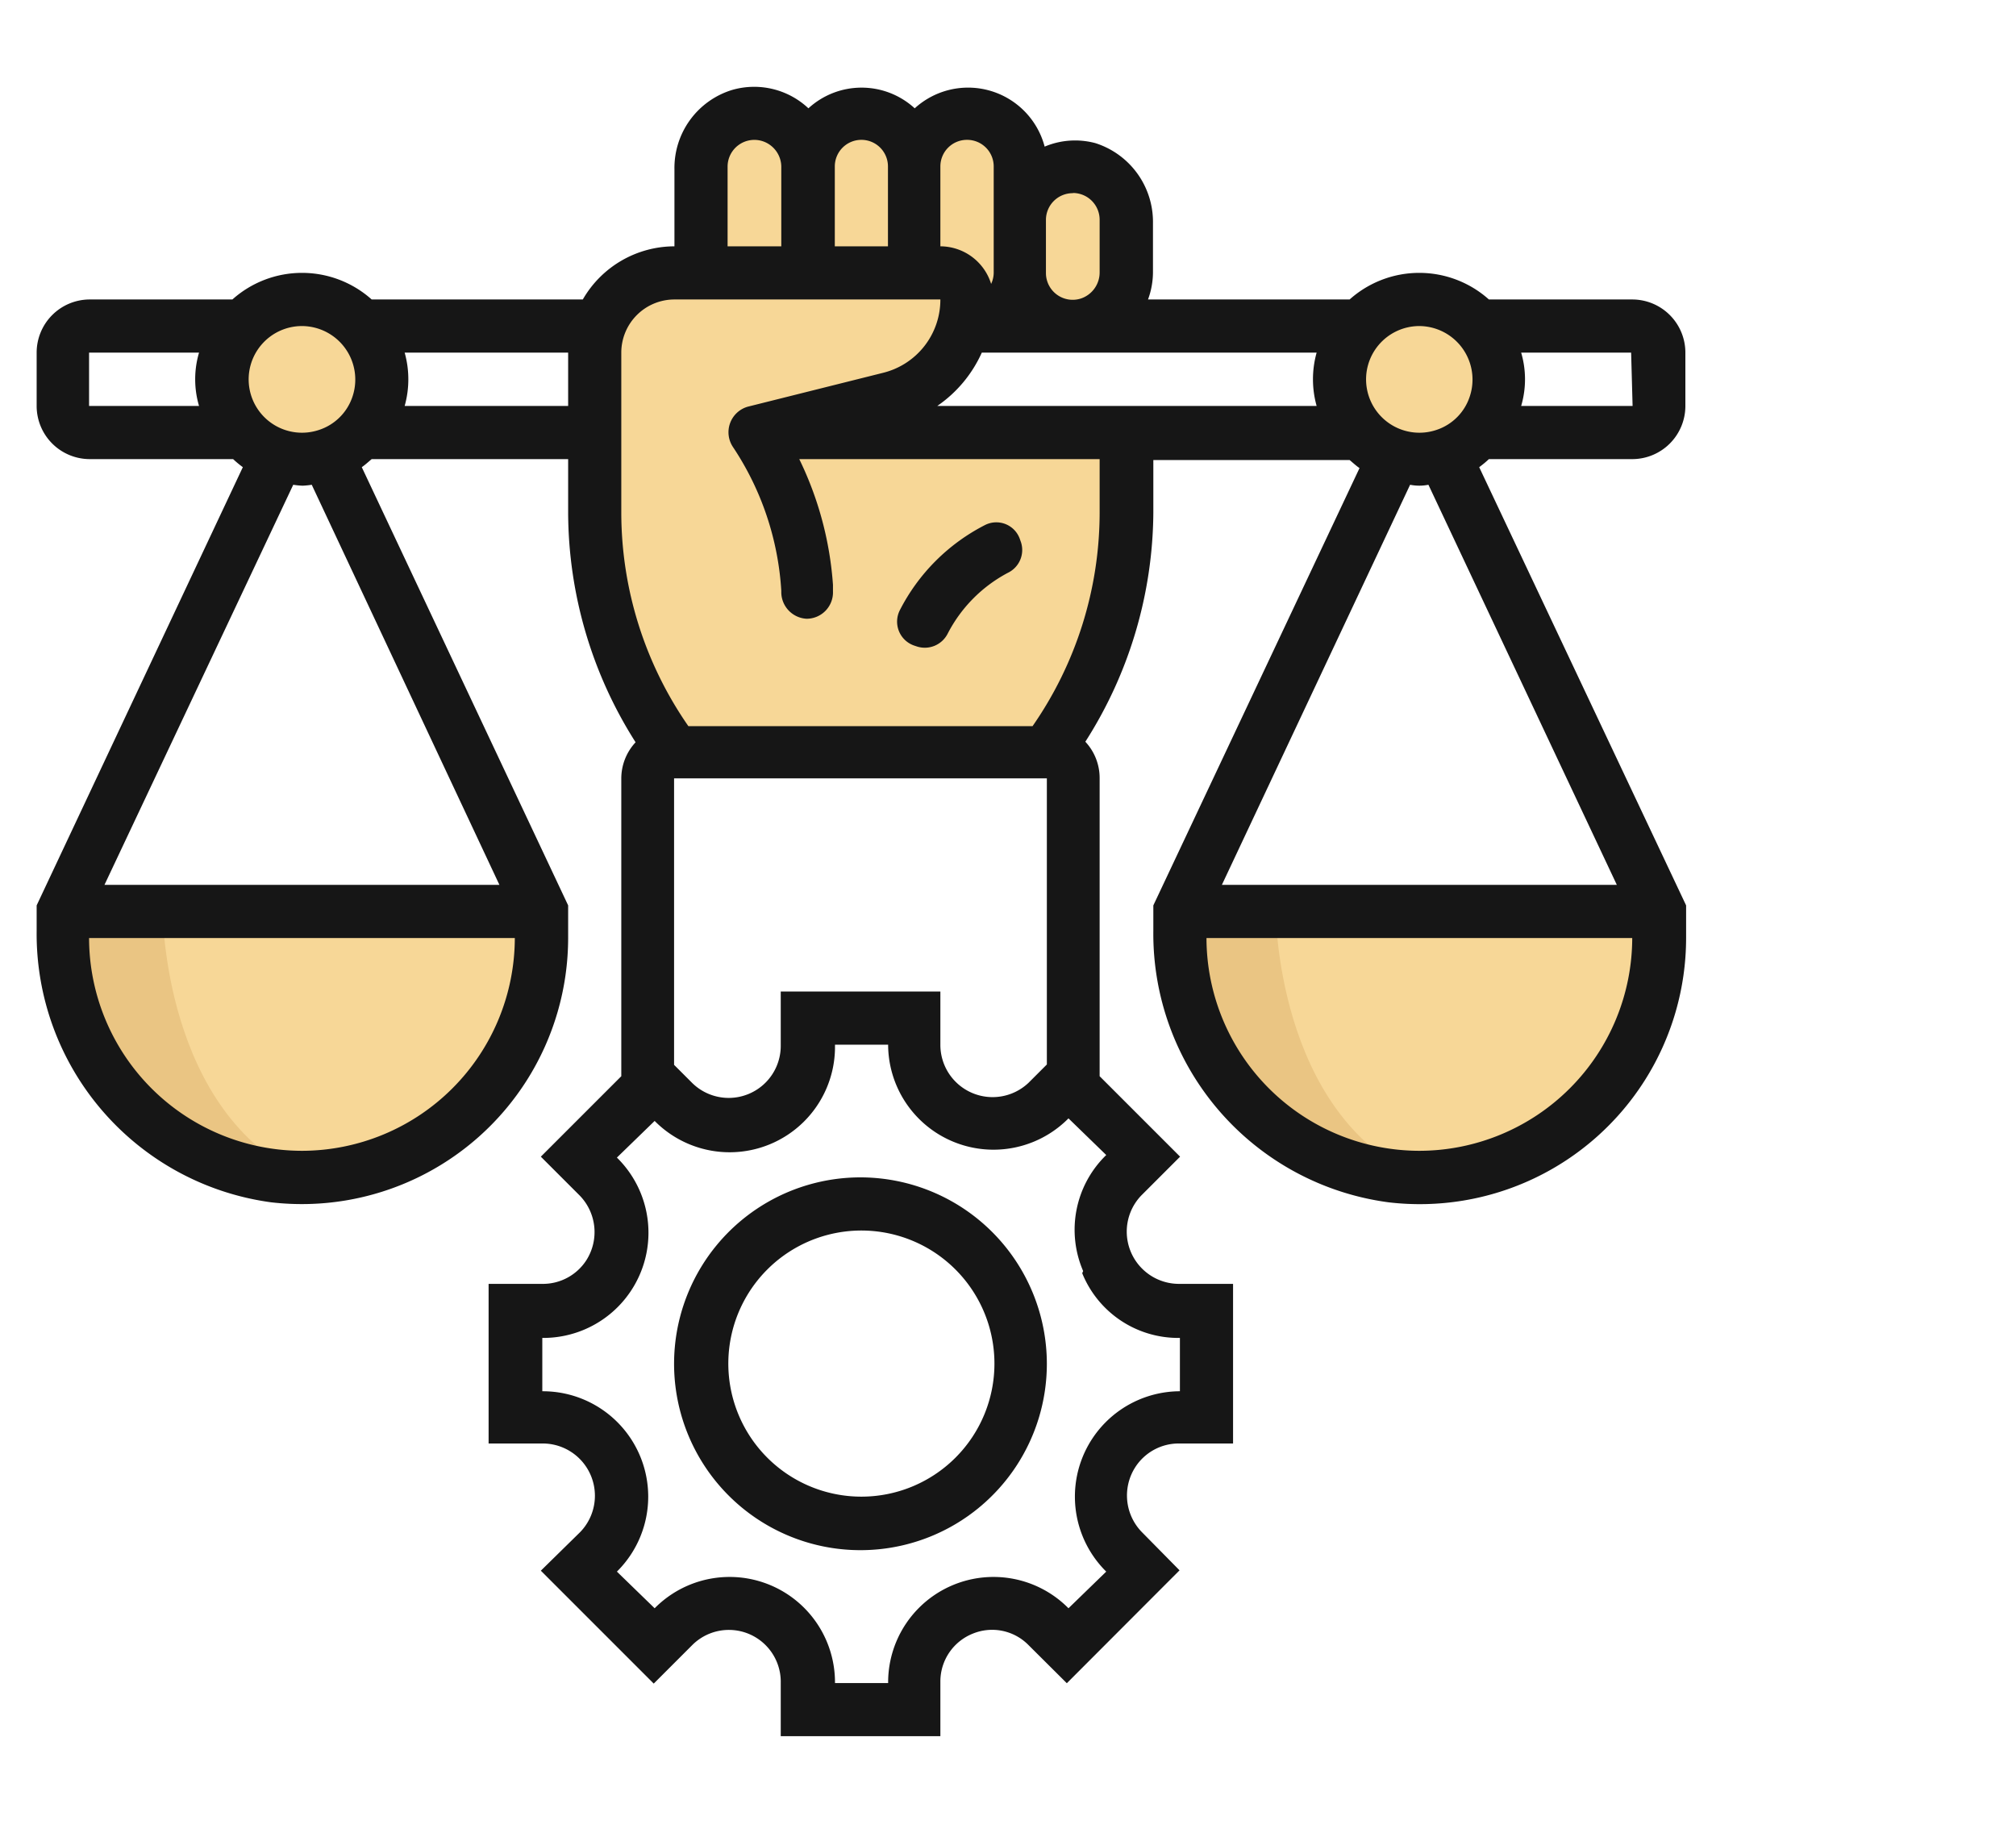 <svg id="Слой_6" data-name="Слой 6" xmlns="http://www.w3.org/2000/svg" width="110" height="100" viewBox="0 0 110 100"><defs><style>.cls-1{fill:#f7d797;}.cls-2{fill:#eac583;}.cls-3{fill:#161616;}</style></defs><title>Монтажная область 13</title><circle class="cls-1" cx="16.88" cy="20.55" r="4.21"/><circle class="cls-1" cx="78.17" cy="20.55" r="4.21"/><path class="cls-1" d="M33.9,16.34,32.55,29.41,36.8,41.32H57.12L62,30.82V22.91L49,23.6l2.36-3.69,1.46-2.12h8.72V9.66L59.3,9.07l-3.5-.5L53.21,5.82l-2.66.92A7.15,7.15,0,0,0,47,5.82,2.66,2.66,0,0,0,44.3,7.63a5.16,5.16,0,0,0-3.59-1.31,2.34,2.34,0,0,0-2.33,2.42l.25,5.5-3.17.58Z"/><path class="cls-1" d="M64.61,49.73H90.27s-.16,14.51-12.83,14.51S64.61,49.73,64.61,49.73Z"/><path class="cls-2" d="M64.61,49.73h5s0,11,7.81,14.51C64.78,64.24,64.61,49.73,64.61,49.73Z"/><path class="cls-1" d="M3.88,49.73H29.54s-.17,14.51-12.83,14.51S3.88,49.73,3.88,49.73Z"/><path class="cls-2" d="M3.88,49.73h5s0,11,7.81,14.51C4.05,64.24,3.88,49.73,3.88,49.73Z"/><path class="cls-3" d="M53.74,28.65a10.67,10.67,0,0,0-4.64,4.64,1.38,1.38,0,0,0,.77,1.93l.18.06a1.4,1.4,0,0,0,1.66-.71A7.8,7.8,0,0,1,55,31.25a1.38,1.38,0,0,0,.71-1.66l-.06-.17A1.36,1.36,0,0,0,53.74,28.65Z"/><path class="cls-3" d="M89.06,25.05a2.9,2.9,0,0,0,2.9-2.9V19.24a2.9,2.9,0,0,0-2.9-2.9H81.24a5.7,5.7,0,0,0-7.6,0h-11a4.34,4.34,0,0,0,.27-1.45V12.18a4.51,4.51,0,0,0-3.14-4.37A4.28,4.28,0,0,0,57,8a4.32,4.32,0,0,0-7.09-2.09,4.29,4.29,0,0,0-5.8,0,4.32,4.32,0,0,0-4.17-1A4.45,4.45,0,0,0,36.8,9.22v4.22a5.78,5.78,0,0,0-5,2.9H20.28a5.7,5.7,0,0,0-7.6,0H4.86A2.9,2.9,0,0,0,2,19.24v2.91a2.9,2.9,0,0,0,2.9,2.9h7.82a5.62,5.62,0,0,0,.53.44L2,49.4v1.39A14.78,14.78,0,0,0,14.79,65.6,14.53,14.53,0,0,0,31,51.18V49.4L19.74,25.49c.19-.13.36-.29.54-.44H31V28A23.46,23.46,0,0,0,34.68,40.5a2.9,2.9,0,0,0-.78,2V58.72l-4.39,4.39,2.11,2.11A2.86,2.86,0,0,1,32,68.75a2.82,2.82,0,0,1-2.44,1.3h-2.9v8.71h3a2.85,2.85,0,0,1,2,4.83L29.51,85.7l6.16,6.16,2.11-2.11a2.83,2.83,0,0,1,4.82,2.08v2.9h8.71v-3a2.81,2.81,0,0,1,1.78-2.6,2.78,2.78,0,0,1,3,.6l2.12,2.11,6.15-6.16L62.3,83.59a2.86,2.86,0,0,1-.36-3.53,2.82,2.82,0,0,1,2.44-1.3h2.9V70.05h-3a2.85,2.85,0,0,1-2-4.83l2.11-2.11L60,58.72V42.47a2.9,2.9,0,0,0-.78-2A23.46,23.46,0,0,0,62.93,28v-2.9H73.64c.18.15.35.31.54.44L62.93,49.4v1.39A14.78,14.78,0,0,0,75.76,65.6,14.53,14.53,0,0,0,92,51.18V49.4L80.71,25.49a5.62,5.62,0,0,0,.53-.44ZM16.48,17.79a2.92,2.92,0,0,1,2.76,3.83,2.86,2.86,0,0,1-1.84,1.84,2.91,2.91,0,1,1-.92-5.67ZM4.86,19.24h6a5.15,5.15,0,0,0,0,2.91h-6ZM16.48,62.79A11.63,11.63,0,0,1,4.86,51.18H28.09A11.63,11.63,0,0,1,16.48,62.79ZM27.25,48.28H5.7L16,26.45a4.2,4.2,0,0,0,.51.05,4.23,4.23,0,0,0,.5-.05ZM22.08,22.15a5.39,5.39,0,0,0,0-2.91H31v2.91Zm67,0H83a5.15,5.15,0,0,0,0-2.91h6ZM77.44,17.79a2.92,2.92,0,0,1,2.76,3.83,2.85,2.85,0,0,1-1.83,1.84,2.91,2.91,0,1,1-.93-5.67Zm-5.6,4.36H51.14a7,7,0,0,0,2.43-2.91H71.84a5.39,5.39,0,0,0,0,2.91ZM58.57,10.53A1.46,1.46,0,0,1,60,12v2.84a1.5,1.5,0,0,1-1,1.44,1.46,1.46,0,0,1-1.93-1.38V12a1.46,1.46,0,0,1,1.45-1.46Zm-5.8-2.9a1.45,1.45,0,0,1,1.45,1.45v5.81a1.47,1.47,0,0,1-.14.6,2.91,2.91,0,0,0-2.77-2.05V9.08a1.45,1.45,0,0,1,1.46-1.45ZM47,7.63a1.45,1.45,0,0,1,1.45,1.45v4.36h-2.9V9.08A1.45,1.45,0,0,1,47,7.63ZM39.7,9.08a1.46,1.46,0,0,1,1.93-1.37,1.48,1.48,0,0,1,1,1.44v4.29H39.7ZM57.12,42.47V58.08l-1,1A2.85,2.85,0,0,1,51.31,57v-2.9H42.6v3a2.84,2.84,0,0,1-4.82,2l-1-1V42.47Zm1.93,27A5.65,5.65,0,0,0,64.3,73h.08v2.91H64.3a5.75,5.75,0,0,0-4,9.78l.06.06-2.06,2-.06-.06a5.75,5.75,0,0,0-9.78,4.06v.08h-2.9v-.08a5.75,5.75,0,0,0-9.78-4.06l-.06.06-2.06-2,.06-.06a5.75,5.75,0,0,0-4.05-9.78h-.08V73h.08a5.74,5.74,0,0,0,4.05-9.78l-.06-.06,2.06-2,.06.06a5.75,5.75,0,0,0,9.78-4V57h2.9v.08a5.75,5.75,0,0,0,9.78,4l.06-.06,2.06,2-.06.06a5.68,5.68,0,0,0-1.2,6.27ZM60,28a20.44,20.44,0,0,1-3.66,11.62H37.56A20.44,20.44,0,0,1,33.9,28V19.24a2.9,2.9,0,0,1,2.9-2.9H51.31a4.11,4.11,0,0,1-3.12,4L40.8,22.19A1.45,1.45,0,0,0,40,24.4h0a15.87,15.87,0,0,1,2.63,7.83v.12A1.46,1.46,0,0,0,44,33.76h0a1.44,1.44,0,0,0,1.45-1.49c0-.15,0-.28,0-.36a18.61,18.61,0,0,0-1.84-6.86H60ZM77.44,62.79A11.63,11.63,0,0,1,65.83,51.18H89.06A11.63,11.63,0,0,1,77.44,62.79ZM88.22,48.28H66.67L76.94,26.45a2.58,2.58,0,0,0,1,0Zm0,0"/><path class="cls-3" d="M47,64.24A10.17,10.17,0,1,0,57.12,74.41,10.18,10.18,0,0,0,47,64.24Zm0,17.42a7.26,7.26,0,1,1,7.26-7.25A7.26,7.26,0,0,1,47,81.66Zm0,0"/></svg>